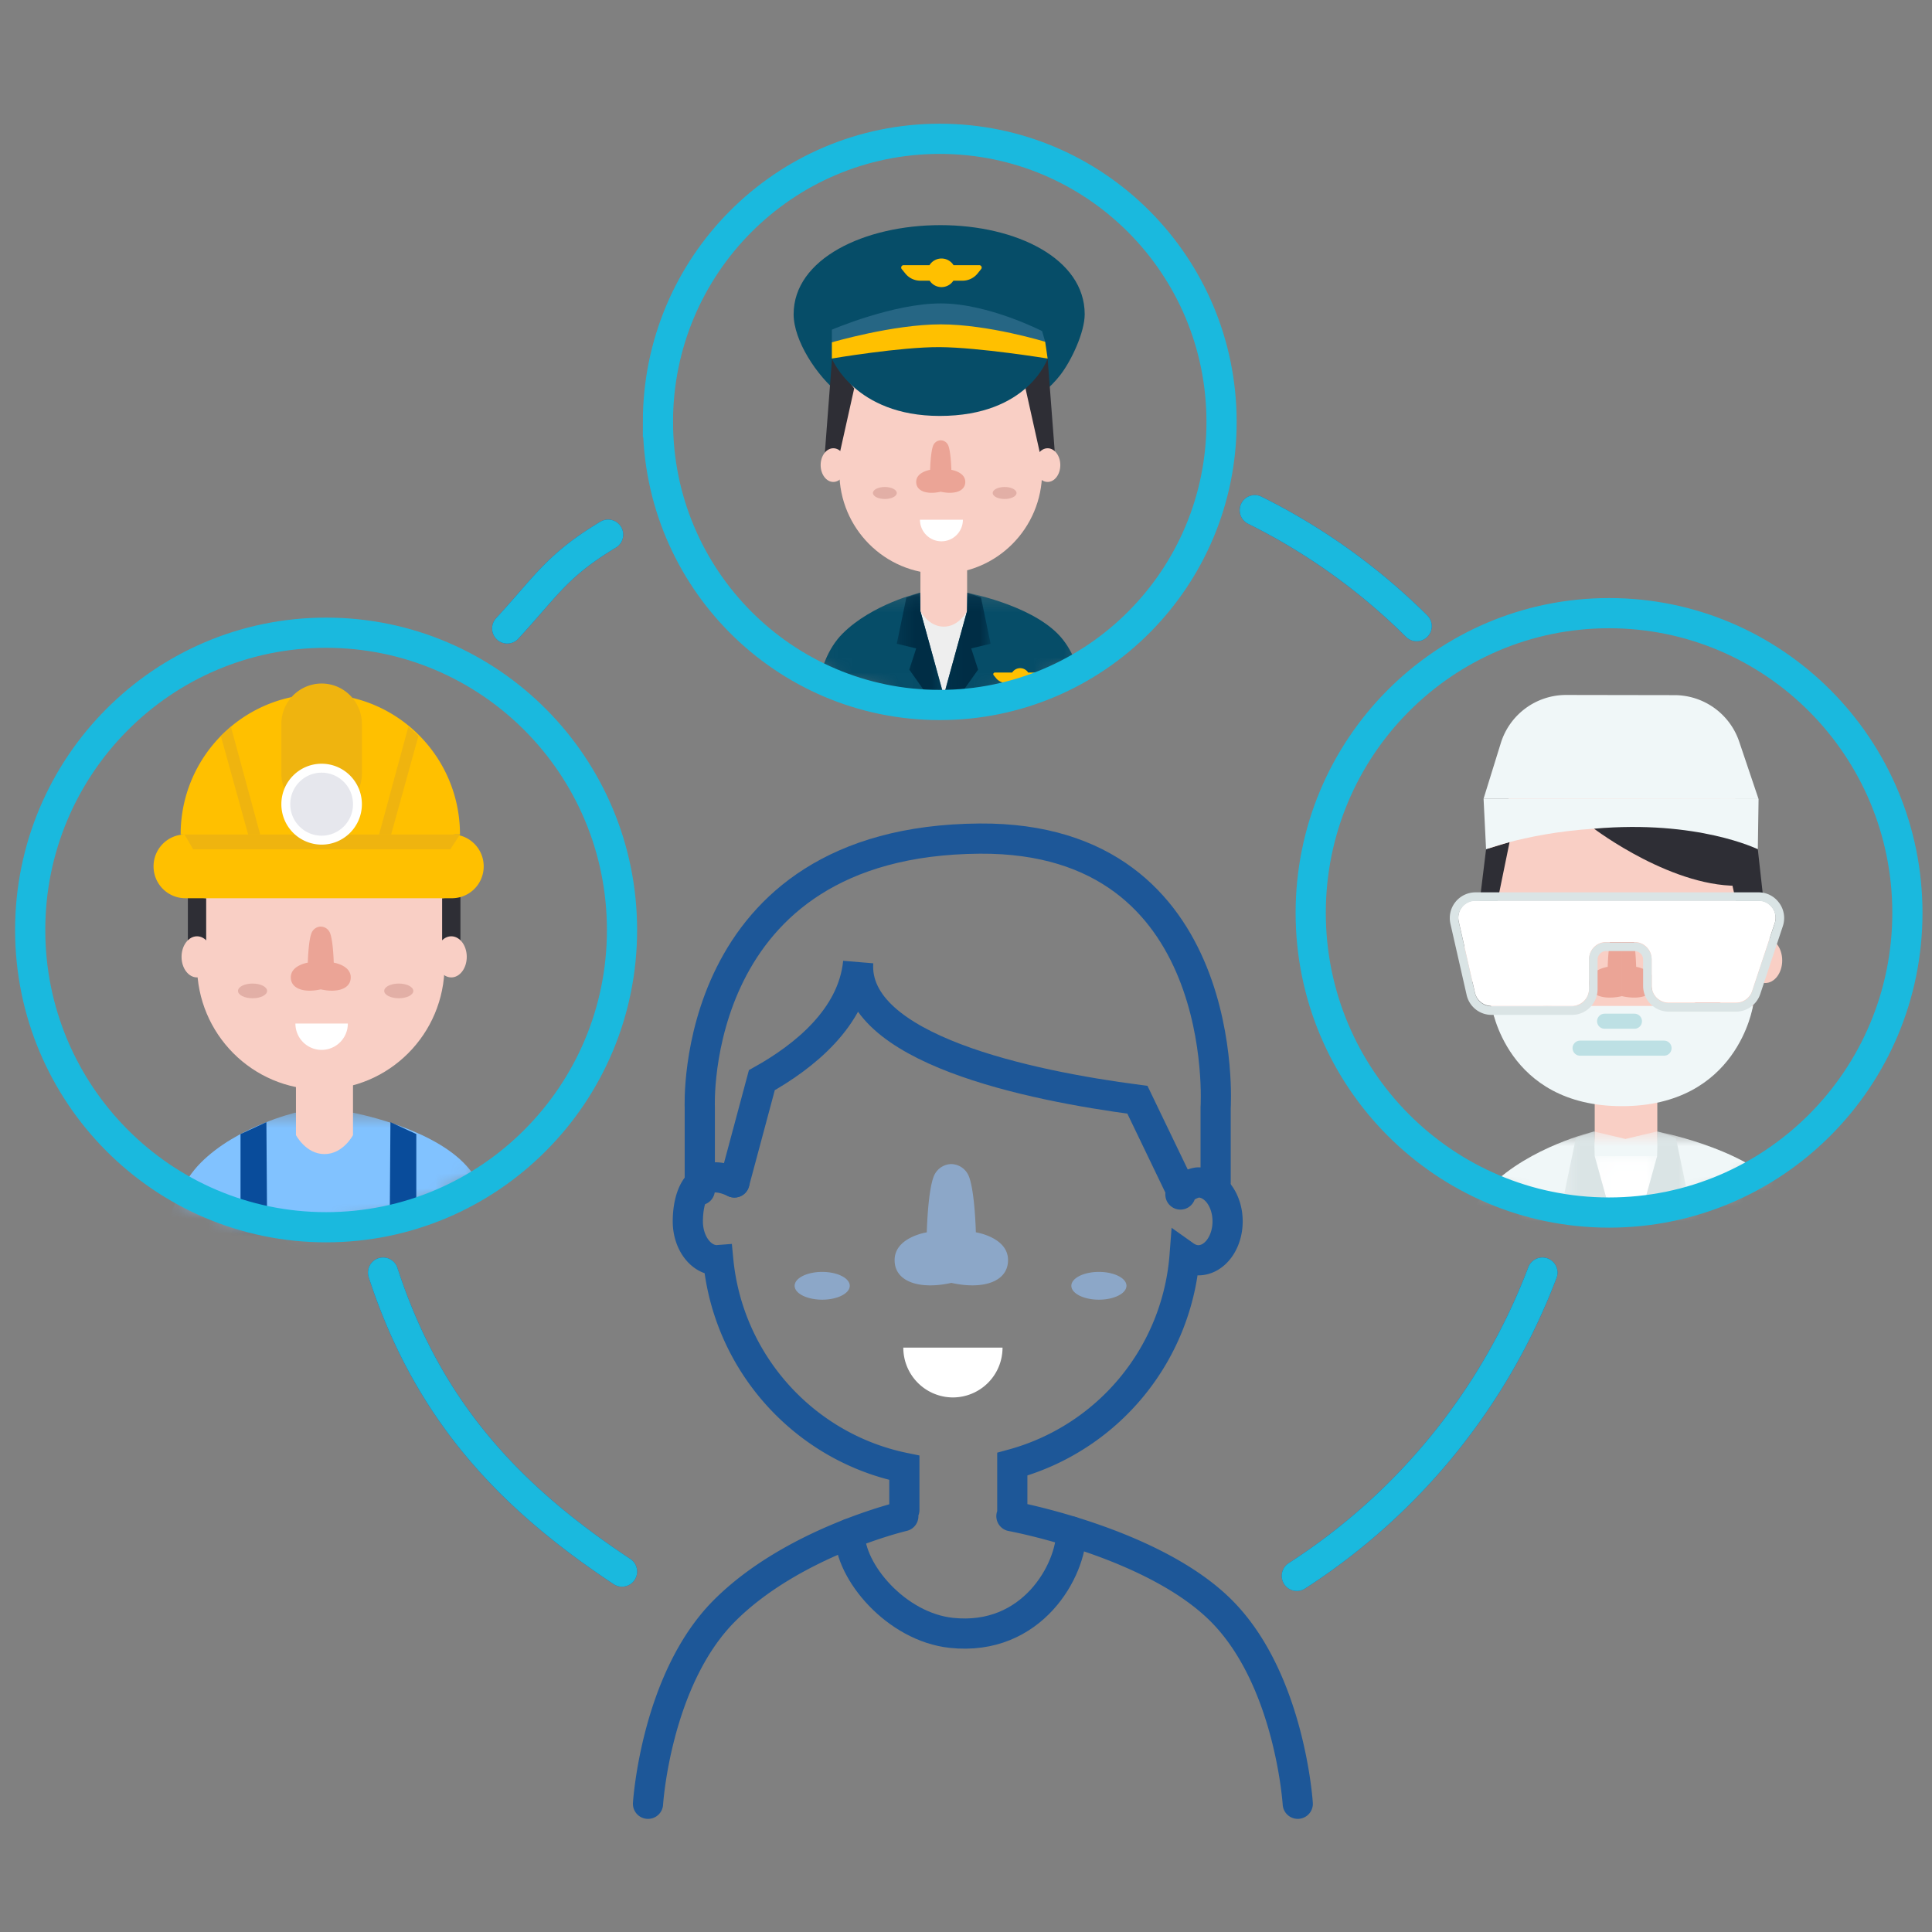 <svg width="128" height="128" viewBox="0 0 128 128" xmlns="http://www.w3.org/2000/svg" xmlns:xlink="http://www.w3.org/1999/xlink" style="background:#fff"><rect x="0" y="0" width="128" height="128" fill="#808080" stroke="none"/><title>ic-explore</title><defs><path d="M.282 3.014a19.605 19.605 0 0 0 10.274 2.89c5.23 0 9.984-2.04 13.52-5.371H.281v2.481z" id="a"/><path d="M.082 3.772a20.006 20.006 0 0 0 4.148-.236V.056H.082v3.716z" id="c"/><path d="M.364 5.67a19.827 19.827 0 0 0 4.172.203V.533H.364v5.136z" id="e"/><path d="M.04 5.873a19.641 19.641 0 0 0 4.173-.686V.533H.041v5.34z" id="g"/><path d="M.032 5.32A18.527 18.527 0 0 0 8.27 7.24c3.512 0 6.797-.974 9.603-2.667V.197H.033v5.124z" id="i"/><path d="M.271 7.024a18.735 18.735 0 0 0 3.113.215V.197H.271v6.827z" id="k"/><path d="M.081 7.239a18.676 18.676 0 0 0 3.113-.303V.197H.081V7.24z" id="m"/><path d="M.3 5.45a19.446 19.446 0 0 0 9.781 2.623c4.97 0 9.51-1.859 12.965-4.922V.48H.3v4.97z" id="o"/><path d="M.044.176c1.678.47 3.447.721 5.275.721 1.828 0 3.597-.251 5.275-.721H.044z" id="q"/></defs><g fill="none" fill-rule="evenodd"><path d="M107.458 73.287c-4.972 0-9.003-4.05-9.003-9.044v-6.346c0-4.994 4.031-9.043 9.003-9.043 4.971 0 9.002 4.05 9.002 9.043v6.346c0 4.994-4.03 9.044-9.002 9.044" fill="#F9CFC5"/><path fill="#2E2E35" d="M116.46 56.265l.933 8.396-1.332-.236-1.3-5.834zM98.456 56.265l-1.016 8.302.807-.142 1.766-8.635z"/><path d="M109.801 76.598s-.714 1.381-2.073 1.381c-1.36 0-2.074-1.381-2.074-1.381v-6.029h4.147v6.029z" fill="#F9CFC5"/><path d="M106.806 61.85c-.25.524-.291 2.204-.291 2.204s-1.22.187-1.236 1.048c-.017.862.975 1.166 2.178.896v-4.566a.74.74 0 0 0-.65.418M108.4 64.055s-.04-1.68-.291-2.204a.743.743 0 0 0-.651-.42v4.567c1.203.27 2.195-.033 2.178-.896-.016-.86-1.235-1.047-1.235-1.047" fill="#EBA496"/><path d="M114.189 66.11c0 .295-.474.533-1.058.533-.586 0-1.06-.238-1.06-.533 0-.295.474-.533 1.06-.533.584 0 1.058.238 1.058.533M103.554 66.11c0 .295-.474.533-1.059.533s-1.06-.238-1.06-.533c0-.295.475-.533 1.06-.533.585 0 1.059.238 1.059.533" fill="#E2AFA6"/><path d="M109.426 68.485a1.911 1.911 0 0 1-1.907 1.916 1.91 1.91 0 0 1-1.906-1.916" fill="#FFF"/><g transform="translate(96.048 74.432)"><mask id="b" fill="#fff"><use xlink:href="#a"/></mask><path d="M21.795 4.176C19.16 1.53 13.72.533 13.72.533l-2.078.494L9.565.533s-4.249.997-6.882 3.643C.049 6.82.287 11.586.287 11.586H24.19s.239-4.765-2.394-7.41" fill="#F0F7F8" mask="url(#b)"/></g><g transform="translate(105.571 76.541)"><mask id="d" fill="#fff"><use xlink:href="#c"/></mask><path fill="#FFF" mask="url(#d)" d="M.082.057l2.074 7.51L4.23.056z"/></g><path d="M118.076 63.633c0 .826-.503 1.495-1.125 1.495-.621 0-1.125-.67-1.125-1.495 0-.826.504-1.495 1.125-1.495.622 0 1.125.669 1.125 1.495M96.795 63.633c0 .826.503 1.495 1.125 1.495.621 0 1.125-.67 1.125-1.495 0-.826-.504-1.495-1.125-1.495-.622 0-1.125.669-1.125 1.495" fill="#F9CFC5"/><g transform="translate(103.19 74.432)"><mask id="f" fill="#fff"><use xlink:href="#e"/></mask><path fill="#DAE4E5" mask="url(#f)" d="M1.216.963L.364 5.065l1.724.415-.614 1.885 2.989 4.222.073-1.912-2.073-7.508L2.421.533z"/></g><g transform="translate(107.674 74.432)"><mask id="h" fill="#fff"><use xlink:href="#g"/></mask><path fill="#DAE4E5" mask="url(#h)" d="M3.36.963l.853 4.102-1.724.415.614 1.885-2.989 4.222-.073-1.912 2.073-7.508.041-1.634z"/></g><path d="M98.822 66.644h17.316s-.994 6.642-8.68 6.642-8.636-6.642-8.636-6.642" fill="#F0F7F8"/><path d="M97.75 59.661h18.755c.773 0 1.318.761 1.073 1.498l-1.494 4.493a1.132 1.132 0 0 1-1.074.776h-4.452a1.133 1.133 0 0 1-1.131-1.136V63.55c0-.628-.507-1.138-1.132-1.138h-1.885c-.625 0-1.132.51-1.132 1.138v1.956c0 .628-.506 1.137-1.131 1.137h-5.325c-.529 0-.986-.367-1.104-.883l-1.072-4.71a1.135 1.135 0 0 1 1.103-1.39" fill="#FFF"/><path d="M117.578 61.185l-1.494 4.493a1.134 1.134 0 0 1-1.074.778h-4.452c-.625 0-1.133-.51-1.133-1.138v-1.74c0-.629-.505-1.138-1.13-1.138h-1.885c-.625 0-1.132.51-1.132 1.137v1.957c0 .627-.507 1.137-1.132 1.137H98.82c-.528 0-.985-.367-1.103-.884l-1.072-4.708a1.136 1.136 0 0 1 1.103-1.391h18.755c.774 0 1.32.76 1.074 1.497m.303-1.357a1.677 1.677 0 0 0-1.376-.708H97.75a1.705 1.705 0 0 0-1.655 2.086l1.072 4.708a1.69 1.69 0 0 0 1.656 1.325h5.324c.935 0 1.697-.764 1.697-1.705v-1.957c0-.313.254-.568.566-.568h1.886c.311 0 .565.255.565.568v1.741c0 .94.762 1.706 1.698 1.706h4.452c.732 0 1.379-.47 1.61-1.165l1.495-4.493a1.693 1.693 0 0 0-.234-1.538" fill="#DAE4E5"/><path d="M104.684 69.443h5.563M106.31 67.659h1.975" stroke="#BDE0E4" stroke-linecap="round"/><path d="M98.456 56.265s3.742-1.423 9.064-1.423c5.32 0 8.94 1.423 8.94 1.423l.05-3.326-18.22-.024.166 3.35z" fill="#F0F7F8"/><path d="M98.29 52.915l1.14-3.676a4.528 4.528 0 0 1 4.33-3.196l7.19.012a4.528 4.528 0 0 1 4.279 3.088l1.28 3.796-18.219-.024z" fill="#F0F7F8"/><path d="M105.613 54.904s5.33 4.051 9.915 3.768l.932-2.406s-3.977-1.969-10.847-1.362" fill="#2E2E35"/><g><path d="M62.326 38.016c-3.71 0-6.716-3.02-6.716-6.746v-4.735c0-3.726 3.006-6.746 6.716-6.746 3.71 0 6.715 3.02 6.715 6.746v4.735c0 3.725-3.006 6.746-6.715 6.746" fill="#F9CFC5"/><path d="M71.864 20.819c0 1.187-.87 3.058-1.614 4.023-.34.439-.745.847-1.205 1.217-.974-1.556-4.115-3.061-6.785-3.061-2.646 0-6.153 1.757-6.651 3.095-1.501-1.187-3.029-3.53-3.029-5.274 0-3.678 4.691-5.903 9.725-5.903s9.559 2.225 9.559 5.903" fill="#064D68"/><g transform="translate(53.992 39.071)"><mask id="j" fill="#fff"><use xlink:href="#i"/></mask><path d="M16.081 2.914C14.117.941 10.058.197 10.058.197l-1.55.369-1.55-.369s-3.17.744-5.135 2.717C-.14 4.888.036 8.444.036 8.444h17.832s.178-3.556-1.787-5.53" fill="#064D68" mask="url(#j)"/></g><path fill="#EEE" d="M60.98 40.486l1.548 5.602 1.546-5.602z"/><path d="M64.074 40.486s-.533 1.031-1.547 1.031c-1.015 0-1.547-1.03-1.547-1.03v-4.499h3.094v4.498z" fill="#F9CFC5"/><path d="M61.84 29.484c-.187.391-.218 1.644-.218 1.644s-.91.14-.921.783c-.014.642.727.87 1.625.667v-3.406a.553.553 0 0 0-.486.312M63.03 31.129s-.031-1.254-.218-1.645a.552.552 0 0 0-.486-.312v3.406c.899.202 1.638-.025 1.626-.667-.013-.644-.922-.782-.922-.782" fill="#EBA496"/><path d="M67.348 32.662c0 .22-.354.398-.79.398-.436 0-.79-.178-.79-.398 0-.22.354-.398.79-.398.436 0 .79.178.79.398M59.413 32.662c0 .22-.353.398-.79.398-.436 0-.79-.178-.79-.398 0-.22.354-.398.79-.398.437 0 .79.178.79.398" fill="#E2AFA6"/><path d="M63.795 34.434c0 .79-.637 1.43-1.423 1.43s-1.423-.64-1.423-1.43" fill="#FFF"/><path fill="#2E2E35" d="M69.408 23.754l.497 6.507-.993-.176-.97-4.352zM55.125 23.754l-.496 6.507.993-.176.97-4.352z"/><path d="M70.248 30.814c0 .616-.376 1.116-.84 1.116-.464 0-.839-.5-.839-1.116 0-.616.375-1.116.84-1.116.463 0 .839.5.839 1.116M54.37 30.814c0 .616.377 1.116.84 1.116.464 0 .84-.5.84-1.116 0-.616-.376-1.116-.84-1.116-.463 0-.84.5-.84 1.116" fill="#F9CFC5"/><path d="M55.113 23.754s1.515 3.803 7.148 3.803c5.86 0 7.148-3.803 7.148-3.803s-3.864-1.543-7.148-1.543c-3.285 0-7.148 1.543-7.148 1.543" fill="#064D68"/><path d="M55.113 22.68v-.838s4.053-1.74 7.213-1.74 6.716 1.835 6.716 1.835l.205.707s-4.381-.704-6.986-.72c-2.606-.017-7.148.756-7.148.756" fill="#266684"/><path d="M55.113 23.754V22.68s4.053-1.19 7.213-1.19 6.92 1.154 6.92 1.154l.163 1.11s-4.543-.74-7.148-.756c-2.606-.017-7.148.756-7.148.756" fill="#FFC000"/><g transform="translate(59.143 39.071)"><mask id="l" fill="#fff"><use xlink:href="#k"/></mask><path fill="#002D45" mask="url(#l)" d="M.907.518L.27 3.578l1.286.31L1.1 5.293l2.23 3.15.054-1.427-1.547-5.601-.03-1.218z"/></g><g transform="translate(62.436 39.071)"><mask id="n" fill="#fff"><use xlink:href="#m"/></mask><path fill="#002D45" mask="url(#n)" d="M2.559.518l.635 3.06-1.285.31.457 1.405-2.23 3.15-.055-1.427L1.63 1.415l.03-1.218z"/></g><path d="M64.879 17.567h-1.706a.94.94 0 0 0-1.592 0h-1.716a.16.16 0 0 0-.123.261l.242.297c.243.3.604.471.988.471h.62a.938.938 0 0 0 1.571 0h.609c.383 0 .746-.172.99-.47l.24-.298a.16.16 0 0 0-.123-.261M69.256 44.559h-1.137a.628.628 0 0 0-1.06 0h-1.145c-.09 0-.14.105-.083.175l.162.198a.85.85 0 0 0 .66.313h.411a.63.63 0 0 0 1.048 0h.406a.85.85 0 0 0 .66-.313l.16-.198a.107.107 0 0 0-.082-.175" fill="#FFC000"/></g><g><g transform="translate(10.333 73.236)"><mask id="p" fill="#fff"><use xlink:href="#o"/></mask><path d="M20.377 3.797C17.98 1.387 13.024.48 13.024.48L11.13.93 9.238.48s-3.87.908-6.269 3.317C.571 6.207.3 10.547.3 10.547H23.046s-.27-4.34-2.669-6.75" fill="#81C2FF" mask="url(#p)"/></g><path d="M23.387 75.203s-.651 1.258-1.89 1.258c-1.237 0-1.889-1.258-1.889-1.258V69.71h3.779v5.492z" fill="#F9CFC5"/><path d="M21.252 72.187c-4.528 0-8.198-3.689-8.198-8.237v-5.78c0-4.549 3.67-8.237 8.198-8.237 4.529 0 8.2 3.688 8.2 8.237v5.78c0 4.548-3.671 8.237-8.2 8.237" fill="#F9CFC5"/><path d="M20.659 61.77c-.229.477-.266 2.008-.266 2.008s-1.11.17-1.126.955c-.015.784.888 1.062 1.985.814v-4.158a.674.674 0 0 0-.593.381M22.111 63.778s-.037-1.53-.265-2.008a.674.674 0 0 0-.593-.381v4.159c1.096.246 2-.031 1.984-.816-.015-.784-1.126-.954-1.126-.954" fill="#EBA496"/><path d="M27.383 65.65c0 .27-.432.487-.964.487-.533 0-.964-.218-.964-.487s.43-.487.964-.487c.532 0 .964.218.964.487M17.697 65.65c0 .27-.433.487-.965.487-.533 0-.964-.218-.964-.487s.43-.487.964-.487c.532 0 .965.218.965.487" fill="#E2AFA6"/><path d="M23.045 67.813a1.74 1.74 0 0 1-1.737 1.745c-.958 0-1.736-.78-1.736-1.745" fill="#FFF"/><path fill="#2E2E35" d="M30.505 59.416v3.302l-1.213-.214v-2.993z"/><path d="M30.924 63.394c0 .752-.458 1.362-1.025 1.362-.566 0-1.025-.61-1.025-1.362 0-.752.46-1.362 1.025-1.362.567 0 1.025.61 1.025 1.362" fill="#F9CFC5"/><path fill="#2E2E35" d="M12.447 59.416v3.302l1.213-.214v-2.993z"/><path d="M29.942 59.51H12.277a2.108 2.108 0 0 1-2.104-2.113c0-1.166.942-2.112 2.104-2.112h17.665c1.162 0 2.104.946 2.104 2.112a2.108 2.108 0 0 1-2.104 2.114M11.968 55.285c0-5.134 4.143-9.296 9.254-9.296 5.11 0 9.253 4.162 9.253 9.296" fill="#FFC000"/><path d="M21.309 53.924a2.673 2.673 0 0 1-2.668-2.68v-3.278a2.673 2.673 0 0 1 2.668-2.68c1.474 0 2.668 1.2 2.668 2.68v3.278c0 1.48-1.194 2.68-2.668 2.68M12.223 55.285h18.253l-.64.984h-17.04z" fill="#EFB40F"/><path d="M18.641 53.279c0-1.48 1.194-2.68 2.668-2.68 1.473 0 2.667 1.2 2.667 2.68 0 1.48-1.194 2.68-2.667 2.68a2.673 2.673 0 0 1-2.668-2.68" fill="#FFF"/><path d="M19.23 53.279c0-1.153.931-2.088 2.079-2.088 1.148 0 2.079.935 2.079 2.088a2.084 2.084 0 0 1-2.08 2.088 2.084 2.084 0 0 1-2.078-2.088" fill="#E6E7ED"/><path fill="#EFB40F" d="M14.632 48.76l1.808 6.525h.798l-1.94-7.141zM27.722 48.76l-1.808 6.525h-.798l1.94-7.141z"/><path d="M12.028 63.394c0 .752.458 1.362 1.025 1.362.566 0 1.025-.61 1.025-1.362 0-.752-.46-1.362-1.025-1.362-.567 0-1.025.61-1.025 1.362" fill="#F9CFC5"/><path fill="#094C9B" d="M15.935 75.135v5.902h1.761l-.046-6.692zM27.581 75.135v5.902H25.82l.047-6.692z"/><g transform="translate(15.095 80.411)"><mask id="r" fill="#fff"><use xlink:href="#q"/></mask><path d="M.996.176C-.193 1.426-.364 3.37-.364 3.37h14.036s-.312-1.459-1.186-3.15" fill="#094C9B" mask="url(#r)"/></g></g><g><path d="M33.604 41.636c2.648-2.88 3.32-4.184 6.685-6.213M41.21 104.12c-7.68-5.084-12.913-10.854-15.83-19.807M102.189 84.313a41.365 41.365 0 0 1-16.271 20.093M83.134 33.803a41.2 41.2 0 0 1 10.723 7.681" stroke="#1D5798" stroke-width="2" stroke-linecap="round"/><path d="M33.604 41.636c2.648-2.88 3.32-4.184 6.685-6.213M41.21 104.12c-7.68-5.084-12.913-10.854-15.83-19.807M102.189 84.313a41.365 41.365 0 0 1-16.271 20.093M83.134 33.803a41.2 41.2 0 0 1 10.723 7.681" stroke="#1AB9DE" stroke-width="2" stroke-linecap="round"/><path d="M43.59 27.952c0-10.36 8.36-18.756 18.67-18.756 10.313 0 18.671 8.397 18.671 18.756 0 10.36-8.358 18.756-18.67 18.756-10.311 0-18.67-8.397-18.67-18.756zM2 61.614c0-10.877 8.777-19.695 19.605-19.695 10.827 0 19.605 8.818 19.605 19.695s-8.778 19.694-19.605 19.694C10.777 81.308 2 72.491 2 61.614zM86.838 60.48c0-10.967 8.85-19.857 19.765-19.857 10.917 0 19.767 8.89 19.767 19.856 0 10.967-8.85 19.856-19.767 19.856-10.915 0-19.765-8.889-19.765-19.856z" stroke="#1AB9DE" stroke-width="2"/><path d="M85.98 119.504s-.513-8.213-5.053-12.774c-4.538-4.56-13.918-6.279-13.918-6.279M59.847 100.451s-7.325 1.72-11.865 6.279c-4.538 4.56-5.05 12.775-5.05 12.775M67.067 100.037v-3.03a15.558 15.558 0 0 0 11.417-13.824c.272.193.578.313.908.313 1.071 0 1.94-1.154 1.94-2.578s-.869-2.578-1.94-2.578c-.306 0-1.209.395-1.186.799M48.657 78.34c-2.572-1.218-3.087 1.154-3.087 2.578 0 1.423.868 2.577 1.94 2.577.025 0 .05-.008.076-.01.659 6.855 5.732 12.41 12.33 13.76v2.792" stroke="#1D5798" stroke-width="2" stroke-linecap="round"/><path d="M61.904 77.845c-.432.903-.502 3.8-.502 3.8s-2.102.32-2.131 1.806c-.03 1.486 1.68 2.009 3.756 1.543v-7.872a1.28 1.28 0 0 0-1.123.723M64.653 81.644s-.07-2.896-.503-3.8a1.278 1.278 0 0 0-1.123-.721v7.87c2.076.467 3.786-.056 3.757-1.543-.029-1.485-2.131-1.806-2.131-1.806M74.63 85.187c0 .508-.817.92-1.825.92-1.007 0-1.825-.412-1.825-.92s.818-.92 1.825-.92c1.008 0 1.826.412 1.826.92M56.298 85.187c0 .508-.818.92-1.826.92-1.007 0-1.825-.412-1.825-.92s.818-.92 1.825-.92c1.008 0 1.826.412 1.826.92" fill="#8CA7C8"/><path d="M66.42 89.282a3.295 3.295 0 0 1-3.287 3.302 3.294 3.294 0 0 1-3.286-3.302" fill="#FFF"/><path d="M48.657 78.34l1.817-6.775c2.785-1.558 6.022-4.134 6.383-7.812-.392 5.755 11.414 8.176 18.5 9.109l2.827 5.873" stroke="#1D5798" stroke-width="2" stroke-linecap="round"/><path d="M80.539 78.34v-4.95s1.162-17.949-15.633-17.831c-19.35.135-18.543 17.83-18.543 17.83v5.456M70.98 101.463c0 2.538-2.573 7.297-7.953 6.718-3.64-.393-6.73-4.035-6.73-6.574" stroke="#1D5798" stroke-width="2" stroke-linecap="round"/></g></g></svg>